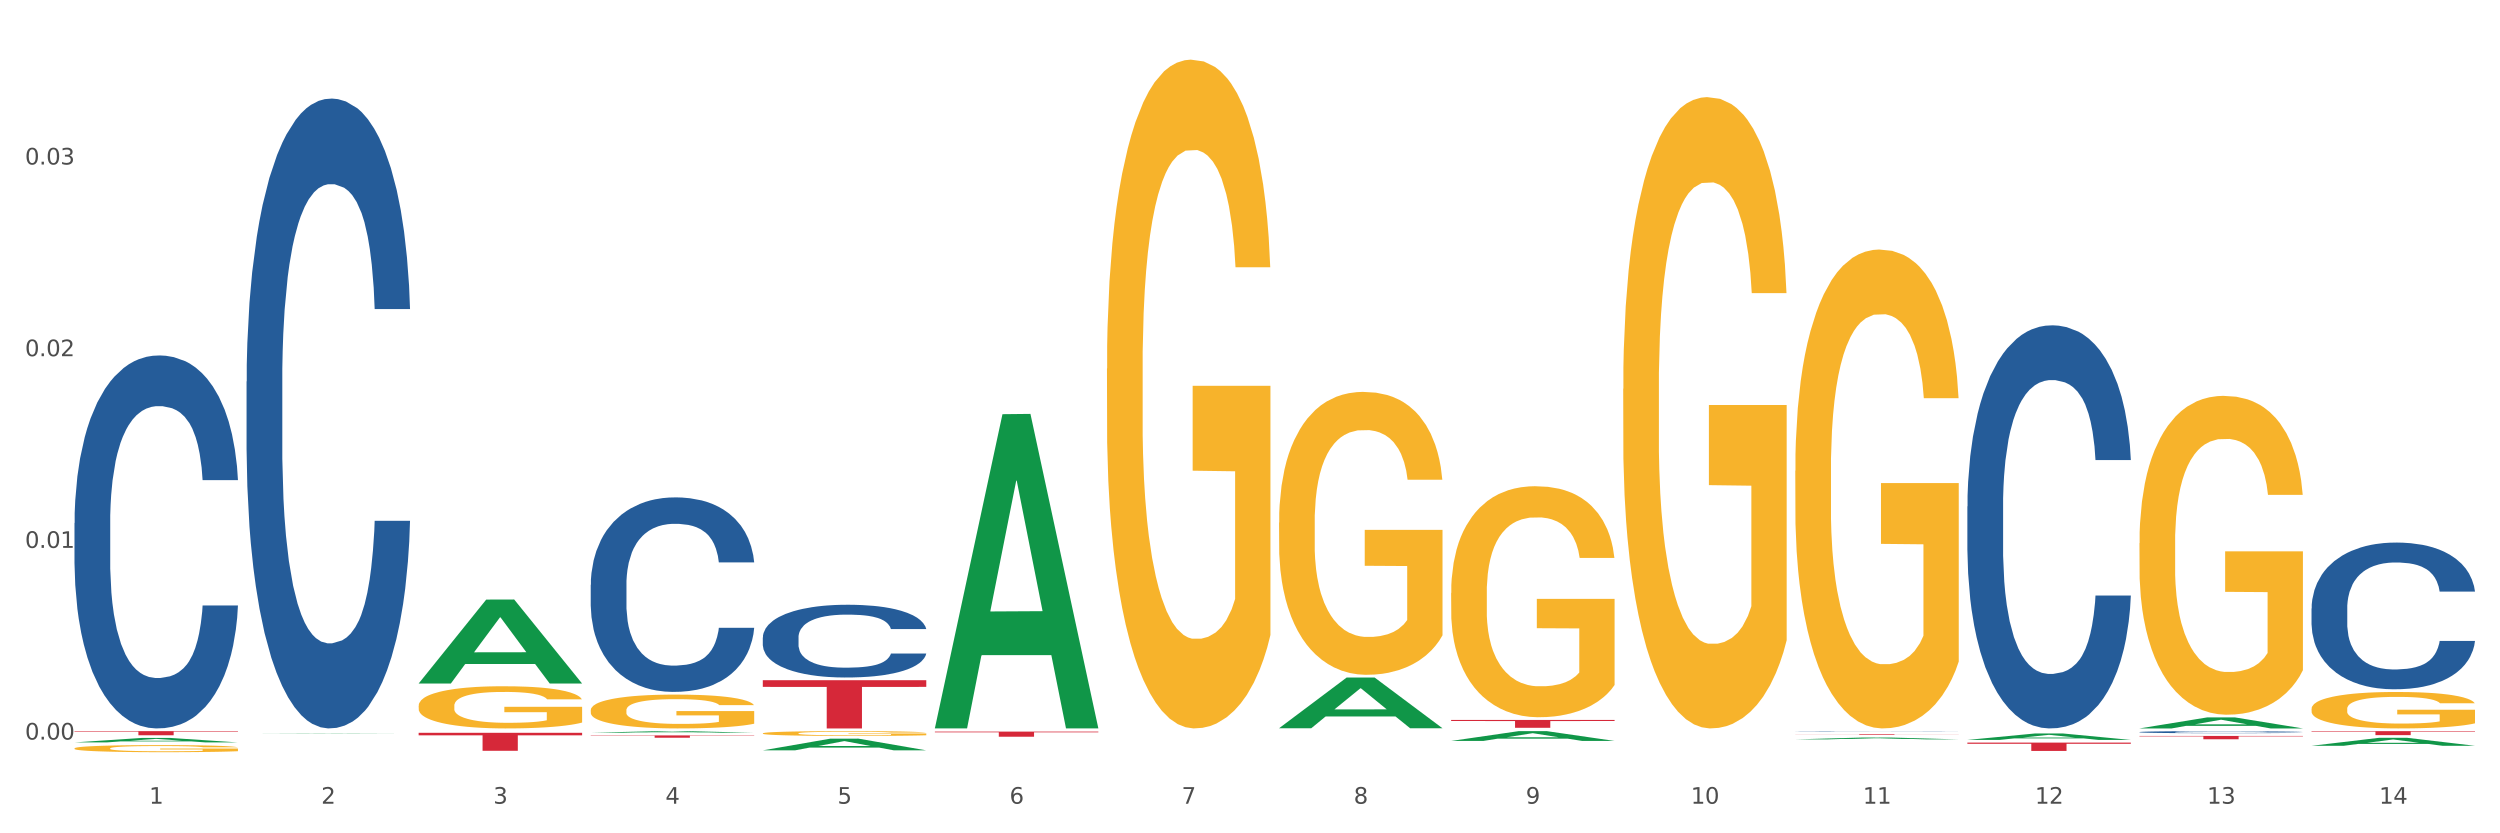 <?xml version="1.0" encoding="utf-8" standalone="no"?>
<!DOCTYPE svg PUBLIC "-//W3C//DTD SVG 1.1//EN"
  "http://www.w3.org/Graphics/SVG/1.1/DTD/svg11.dtd">
<svg xmlns:xlink="http://www.w3.org/1999/xlink" width="1080pt" height="360pt" viewBox="0 0 1080 360" xmlns="http://www.w3.org/2000/svg" version="1.1">
 <rect x="0" y="0" width="1080" height="360" fill="#333333" stroke="none"/>
 <defs>
  <style type="text/css">*{stroke-linejoin: round; stroke-linecap: butt}</style>
 </defs>
 <g id="figure_1">
  <g id="patch_1">
   <path d="M 0 360 
L 1080 360 
L 1080 0 
L 0 0 
z
" style="fill: #ffffff; stroke: #ffffff; stroke-linejoin: miter"/>
  </g>
  <g id="axes_1">
   <g id="matplotlib.axis_1">
    <g id="xtick_1">
     <g id="text_1">
      <!-- 1 -->
      <g style="fill: #4d4d4d" transform="translate(64.432 347.204) scale(0.096 -0.096)">
       <defs>
        <path id="DejaVuSans-31" d="M 794 531 
L 1825 531 
L 1825 4091 
L 703 3866 
L 703 4441 
L 1819 4666 
L 2450 4666 
L 2450 531 
L 3481 531 
L 3481 0 
L 794 0 
L 794 531 
z
" transform="scale(0.016)"/>
       </defs>
       <use xlink:href="#DejaVuSans-31"/>
      </g>
     </g>
    </g>
    <g id="xtick_2">
     <g id="text_2">
      <!-- 2 -->
      <g style="fill: #4d4d4d" transform="translate(138.771 347.204) scale(0.096 -0.096)">
       <defs>
        <path id="DejaVuSans-32" d="M 1228 531 
L 3431 531 
L 3431 0 
L 469 0 
L 469 531 
Q 828 903 1448 1529 
Q 2069 2156 2228 2338 
Q 2531 2678 2651 2914 
Q 2772 3150 2772 3378 
Q 2772 3750 2511 3984 
Q 2250 4219 1831 4219 
Q 1534 4219 1204 4116 
Q 875 4013 500 3803 
L 500 4441 
Q 881 4594 1212 4672 
Q 1544 4750 1819 4750 
Q 2544 4750 2975 4387 
Q 3406 4025 3406 3419 
Q 3406 3131 3298 2873 
Q 3191 2616 2906 2266 
Q 2828 2175 2409 1742 
Q 1991 1309 1228 531 
z
" transform="scale(0.016)"/>
       </defs>
       <use xlink:href="#DejaVuSans-32"/>
      </g>
     </g>
    </g>
    <g id="xtick_3">
     <g id="text_3">
      <!-- 3 -->
      <g style="fill: #4d4d4d" transform="translate(213.109 347.204) scale(0.096 -0.096)">
       <defs>
        <path id="DejaVuSans-33" d="M 2597 2516 
Q 3050 2419 3304 2112 
Q 3559 1806 3559 1356 
Q 3559 666 3084 287 
Q 2609 -91 1734 -91 
Q 1441 -91 1130 -33 
Q 819 25 488 141 
L 488 750 
Q 750 597 1062 519 
Q 1375 441 1716 441 
Q 2309 441 2620 675 
Q 2931 909 2931 1356 
Q 2931 1769 2642 2001 
Q 2353 2234 1838 2234 
L 1294 2234 
L 1294 2753 
L 1863 2753 
Q 2328 2753 2575 2939 
Q 2822 3125 2822 3475 
Q 2822 3834 2567 4026 
Q 2313 4219 1838 4219 
Q 1578 4219 1281 4162 
Q 984 4106 628 3988 
L 628 4550 
Q 988 4650 1302 4700 
Q 1616 4750 1894 4750 
Q 2613 4750 3031 4423 
Q 3450 4097 3450 3541 
Q 3450 3153 3228 2886 
Q 3006 2619 2597 2516 
z
" transform="scale(0.016)"/>
       </defs>
       <use xlink:href="#DejaVuSans-33"/>
      </g>
     </g>
    </g>
    <g id="xtick_4">
     <g id="text_4">
      <!-- 4 -->
      <g style="fill: #4d4d4d" transform="translate(287.448 347.204) scale(0.096 -0.096)">
       <defs>
        <path id="DejaVuSans-34" d="M 2419 4116 
L 825 1625 
L 2419 1625 
L 2419 4116 
z
M 2253 4666 
L 3047 4666 
L 3047 1625 
L 3713 1625 
L 3713 1100 
L 3047 1100 
L 3047 0 
L 2419 0 
L 2419 1100 
L 313 1100 
L 313 1709 
L 2253 4666 
z
" transform="scale(0.016)"/>
       </defs>
       <use xlink:href="#DejaVuSans-34"/>
      </g>
     </g>
    </g>
    <g id="xtick_5">
     <g id="text_5">
      <!-- 5 -->
      <g style="fill: #4d4d4d" transform="translate(361.787 347.204) scale(0.096 -0.096)">
       <defs>
        <path id="DejaVuSans-35" d="M 691 4666 
L 3169 4666 
L 3169 4134 
L 1269 4134 
L 1269 2991 
Q 1406 3038 1543 3061 
Q 1681 3084 1819 3084 
Q 2600 3084 3056 2656 
Q 3513 2228 3513 1497 
Q 3513 744 3044 326 
Q 2575 -91 1722 -91 
Q 1428 -91 1123 -41 
Q 819 9 494 109 
L 494 744 
Q 775 591 1075 516 
Q 1375 441 1709 441 
Q 2250 441 2565 725 
Q 2881 1009 2881 1497 
Q 2881 1984 2565 2268 
Q 2250 2553 1709 2553 
Q 1456 2553 1204 2497 
Q 953 2441 691 2322 
L 691 4666 
z
" transform="scale(0.016)"/>
       </defs>
       <use xlink:href="#DejaVuSans-35"/>
      </g>
     </g>
    </g>
    <g id="xtick_6">
     <g id="text_6">
      <!-- 6 -->
      <g style="fill: #4d4d4d" transform="translate(436.125 347.204) scale(0.096 -0.096)">
       <defs>
        <path id="DejaVuSans-36" d="M 2113 2584 
Q 1688 2584 1439 2293 
Q 1191 2003 1191 1497 
Q 1191 994 1439 701 
Q 1688 409 2113 409 
Q 2538 409 2786 701 
Q 3034 994 3034 1497 
Q 3034 2003 2786 2293 
Q 2538 2584 2113 2584 
z
M 3366 4563 
L 3366 3988 
Q 3128 4100 2886 4159 
Q 2644 4219 2406 4219 
Q 1781 4219 1451 3797 
Q 1122 3375 1075 2522 
Q 1259 2794 1537 2939 
Q 1816 3084 2150 3084 
Q 2853 3084 3261 2657 
Q 3669 2231 3669 1497 
Q 3669 778 3244 343 
Q 2819 -91 2113 -91 
Q 1303 -91 875 529 
Q 447 1150 447 2328 
Q 447 3434 972 4092 
Q 1497 4750 2381 4750 
Q 2619 4750 2861 4703 
Q 3103 4656 3366 4563 
z
" transform="scale(0.016)"/>
       </defs>
       <use xlink:href="#DejaVuSans-36"/>
      </g>
     </g>
    </g>
    <g id="xtick_7">
     <g id="text_7">
      <!-- 7 -->
      <g style="fill: #4d4d4d" transform="translate(510.464 347.204) scale(0.096 -0.096)">
       <defs>
        <path id="DejaVuSans-37" d="M 525 4666 
L 3525 4666 
L 3525 4397 
L 1831 0 
L 1172 0 
L 2766 4134 
L 525 4134 
L 525 4666 
z
" transform="scale(0.016)"/>
       </defs>
       <use xlink:href="#DejaVuSans-37"/>
      </g>
     </g>
    </g>
    <g id="xtick_8">
     <g id="text_8">
      <!-- 8 -->
      <g style="fill: #4d4d4d" transform="translate(584.803 347.204) scale(0.096 -0.096)">
       <defs>
        <path id="DejaVuSans-38" d="M 2034 2216 
Q 1584 2216 1326 1975 
Q 1069 1734 1069 1313 
Q 1069 891 1326 650 
Q 1584 409 2034 409 
Q 2484 409 2743 651 
Q 3003 894 3003 1313 
Q 3003 1734 2745 1975 
Q 2488 2216 2034 2216 
z
M 1403 2484 
Q 997 2584 770 2862 
Q 544 3141 544 3541 
Q 544 4100 942 4425 
Q 1341 4750 2034 4750 
Q 2731 4750 3128 4425 
Q 3525 4100 3525 3541 
Q 3525 3141 3298 2862 
Q 3072 2584 2669 2484 
Q 3125 2378 3379 2068 
Q 3634 1759 3634 1313 
Q 3634 634 3220 271 
Q 2806 -91 2034 -91 
Q 1263 -91 848 271 
Q 434 634 434 1313 
Q 434 1759 690 2068 
Q 947 2378 1403 2484 
z
M 1172 3481 
Q 1172 3119 1398 2916 
Q 1625 2713 2034 2713 
Q 2441 2713 2670 2916 
Q 2900 3119 2900 3481 
Q 2900 3844 2670 4047 
Q 2441 4250 2034 4250 
Q 1625 4250 1398 4047 
Q 1172 3844 1172 3481 
z
" transform="scale(0.016)"/>
       </defs>
       <use xlink:href="#DejaVuSans-38"/>
      </g>
     </g>
    </g>
    <g id="xtick_9">
     <g id="text_9">
      <!-- 9 -->
      <g style="fill: #4d4d4d" transform="translate(659.142 347.204) scale(0.096 -0.096)">
       <defs>
        <path id="DejaVuSans-39" d="M 703 97 
L 703 672 
Q 941 559 1184 500 
Q 1428 441 1663 441 
Q 2288 441 2617 861 
Q 2947 1281 2994 2138 
Q 2813 1869 2534 1725 
Q 2256 1581 1919 1581 
Q 1219 1581 811 2004 
Q 403 2428 403 3163 
Q 403 3881 828 4315 
Q 1253 4750 1959 4750 
Q 2769 4750 3195 4129 
Q 3622 3509 3622 2328 
Q 3622 1225 3098 567 
Q 2575 -91 1691 -91 
Q 1453 -91 1209 -44 
Q 966 3 703 97 
z
M 1959 2075 
Q 2384 2075 2632 2365 
Q 2881 2656 2881 3163 
Q 2881 3666 2632 3958 
Q 2384 4250 1959 4250 
Q 1534 4250 1286 3958 
Q 1038 3666 1038 3163 
Q 1038 2656 1286 2365 
Q 1534 2075 1959 2075 
z
" transform="scale(0.016)"/>
       </defs>
       <use xlink:href="#DejaVuSans-39"/>
      </g>
     </g>
    </g>
    <g id="xtick_10">
     <g id="text_10">
      <!-- 10 -->
      <g style="fill: #4d4d4d" transform="translate(730.426 347.204) scale(0.096 -0.096)">
       <defs>
        <path id="DejaVuSans-30" d="M 2034 4250 
Q 1547 4250 1301 3770 
Q 1056 3291 1056 2328 
Q 1056 1369 1301 889 
Q 1547 409 2034 409 
Q 2525 409 2770 889 
Q 3016 1369 3016 2328 
Q 3016 3291 2770 3770 
Q 2525 4250 2034 4250 
z
M 2034 4750 
Q 2819 4750 3233 4129 
Q 3647 3509 3647 2328 
Q 3647 1150 3233 529 
Q 2819 -91 2034 -91 
Q 1250 -91 836 529 
Q 422 1150 422 2328 
Q 422 3509 836 4129 
Q 1250 4750 2034 4750 
z
" transform="scale(0.016)"/>
       </defs>
       <use xlink:href="#DejaVuSans-31"/>
       <use xlink:href="#DejaVuSans-30" transform="translate(63.623 0)"/>
      </g>
     </g>
    </g>
    <g id="xtick_11">
     <g id="text_11">
      <!-- 11 -->
      <g style="fill: #4d4d4d" transform="translate(804.765 347.204) scale(0.096 -0.096)">
       <use xlink:href="#DejaVuSans-31"/>
       <use xlink:href="#DejaVuSans-31" transform="translate(63.623 0)"/>
      </g>
     </g>
    </g>
    <g id="xtick_12">
     <g id="text_12">
      <!-- 12 -->
      <g style="fill: #4d4d4d" transform="translate(879.104 347.204) scale(0.096 -0.096)">
       <use xlink:href="#DejaVuSans-31"/>
       <use xlink:href="#DejaVuSans-32" transform="translate(63.623 0)"/>
      </g>
     </g>
    </g>
    <g id="xtick_13">
     <g id="text_13">
      <!-- 13 -->
      <g style="fill: #4d4d4d" transform="translate(953.442 347.204) scale(0.096 -0.096)">
       <use xlink:href="#DejaVuSans-31"/>
       <use xlink:href="#DejaVuSans-33" transform="translate(63.623 0)"/>
      </g>
     </g>
    </g>
    <g id="xtick_14">
     <g id="text_14">
      <!-- 14 -->
      <g style="fill: #4d4d4d" transform="translate(1027.781 347.204) scale(0.096 -0.096)">
       <use xlink:href="#DejaVuSans-31"/>
       <use xlink:href="#DejaVuSans-34" transform="translate(63.623 0)"/>
      </g>
     </g>
    </g>
    <g id="xtick_15"/>
    <g id="xtick_16"/>
    <g id="xtick_17"/>
    <g id="xtick_18"/>
    <g id="xtick_19"/>
    <g id="xtick_20"/>
    <g id="xtick_21"/>
    <g id="xtick_22"/>
    <g id="xtick_23"/>
    <g id="xtick_24"/>
    <g id="xtick_25"/>
    <g id="xtick_26"/>
    <g id="xtick_27"/>
   </g>
   <g id="matplotlib.axis_2">
    <g id="ytick_1">
     <g id="text_15">
      <!-- 0.00 -->
      <g style="fill: #4d4d4d" transform="translate(10.8 319.493) scale(0.096 -0.096)">
       <defs>
        <path id="DejaVuSans-2e" d="M 684 794 
L 1344 794 
L 1344 0 
L 684 0 
L 684 794 
z
" transform="scale(0.016)"/>
       </defs>
       <use xlink:href="#DejaVuSans-30"/>
       <use xlink:href="#DejaVuSans-2e" transform="translate(63.623 0)"/>
       <use xlink:href="#DejaVuSans-30" transform="translate(95.41 0)"/>
       <use xlink:href="#DejaVuSans-30" transform="translate(159.033 0)"/>
      </g>
     </g>
    </g>
    <g id="ytick_2">
     <g id="text_16">
      <!-- 0.01 -->
      <g style="fill: #4d4d4d" transform="translate(10.8 236.686) scale(0.096 -0.096)">
       <use xlink:href="#DejaVuSans-30"/>
       <use xlink:href="#DejaVuSans-2e" transform="translate(63.623 0)"/>
       <use xlink:href="#DejaVuSans-30" transform="translate(95.41 0)"/>
       <use xlink:href="#DejaVuSans-31" transform="translate(159.033 0)"/>
      </g>
     </g>
    </g>
    <g id="ytick_3">
     <g id="text_17">
      <!-- 0.02 -->
      <g style="fill: #4d4d4d" transform="translate(10.8 153.879) scale(0.096 -0.096)">
       <use xlink:href="#DejaVuSans-30"/>
       <use xlink:href="#DejaVuSans-2e" transform="translate(63.623 0)"/>
       <use xlink:href="#DejaVuSans-30" transform="translate(95.41 0)"/>
       <use xlink:href="#DejaVuSans-32" transform="translate(159.033 0)"/>
      </g>
     </g>
    </g>
    <g id="ytick_4">
     <g id="text_18">
      <!-- 0.03 -->
      <g style="fill: #4d4d4d" transform="translate(10.8 71.073) scale(0.096 -0.096)">
       <use xlink:href="#DejaVuSans-30"/>
       <use xlink:href="#DejaVuSans-2e" transform="translate(63.623 0)"/>
       <use xlink:href="#DejaVuSans-30" transform="translate(95.41 0)"/>
       <use xlink:href="#DejaVuSans-33" transform="translate(159.033 0)"/>
      </g>
     </g>
    </g>
    <g id="ytick_5"/>
    <g id="ytick_6"/>
    <g id="ytick_7"/>
    <g id="ytick_8"/>
   </g>
   <g id="PolyCollection_1">
    <path d="M 32.175 320.721 
L 32.248 320.719 
L 61.37 318.783 
L 73.456 318.782 
L 102.797 320.724 
L 88.818 320.724 
L 82.484 320.272 
L 52.415 320.272 
L 52.197 320.279 
L 46.081 320.724 
L 32.175 320.724 
L 32.175 320.721 
L 56.201 320.002 
L 78.698 320 
L 67.559 319.196 
L 67.413 319.192 
L 67.267 319.197 
L 56.128 320 
L 56.201 320.002 
L 32.175 320.721 
z
" clip-path="url(#p9be02fea23)" style="fill: #109648"/>
    <path d="M 924.24 317.913 
L 994.861 317.913 
L 994.861 318.116 
L 967.081 318.117 
L 967.081 319.373 
L 951.852 319.373 
L 951.852 318.117 
L 924.24 318.116 
L 924.24 317.914 
L 924.24 317.913 
z
" clip-path="url(#p9be02fea23)" style="fill: #d62839"/>
    <path d="M 849.901 320.81 
L 920.523 320.81 
L 920.523 321.311 
L 892.742 321.315 
L 892.742 324.417 
L 877.514 324.417 
L 877.514 321.315 
L 849.901 321.311 
L 849.901 320.813 
L 849.901 320.81 
z
" clip-path="url(#p9be02fea23)" style="fill: #d62839"/>
    <path d="M 775.562 317.161 
L 846.184 317.161 
L 846.184 317.201 
L 818.404 317.201 
L 818.404 317.448 
L 803.175 317.448 
L 803.175 317.201 
L 775.562 317.201 
L 775.562 317.161 
L 775.562 317.161 
z
" clip-path="url(#p9be02fea23)" style="fill: #d62839"/>
    <path d="M 626.885 311.011 
L 697.506 311.011 
L 697.506 311.485 
L 669.726 311.488 
L 669.726 314.421 
L 654.497 314.421 
L 654.497 311.488 
L 626.885 311.485 
L 626.885 311.014 
L 626.885 311.011 
z
" clip-path="url(#p9be02fea23)" style="fill: #d62839"/>
    <path d="M 403.869 316.066 
L 474.49 316.066 
L 474.49 316.372 
L 446.71 316.374 
L 446.71 318.271 
L 431.481 318.271 
L 431.481 316.374 
L 403.869 316.372 
L 403.869 316.068 
L 403.869 316.066 
z
" clip-path="url(#p9be02fea23)" style="fill: #d62839"/>
    <path d="M 329.53 293.842 
L 400.152 293.842 
L 400.152 296.739 
L 372.371 296.758 
L 372.371 314.685 
L 357.143 314.685 
L 357.143 296.758 
L 329.53 296.739 
L 329.53 293.862 
L 329.53 293.842 
z
" clip-path="url(#p9be02fea23)" style="fill: #d62839"/>
    <path d="M 255.191 317.705 
L 325.813 317.705 
L 325.813 317.844 
L 298.033 317.845 
L 298.033 318.701 
L 282.804 318.701 
L 282.804 317.845 
L 255.191 317.844 
L 255.191 317.706 
L 255.191 317.705 
z
" clip-path="url(#p9be02fea23)" style="fill: #d62839"/>
    <path d="M 180.852 316.576 
L 251.474 316.576 
L 251.474 317.656 
L 223.694 317.663 
L 223.694 324.35 
L 208.465 324.35 
L 208.465 317.663 
L 180.852 317.656 
L 180.852 316.583 
L 180.852 316.576 
z
" clip-path="url(#p9be02fea23)" style="fill: #d62839"/>
    <path d="M 32.175 315.845 
L 102.797 315.845 
L 102.797 316.092 
L 75.017 316.094 
L 75.017 317.621 
L 59.788 317.621 
L 59.788 316.094 
L 32.175 316.092 
L 32.175 315.847 
L 32.175 315.845 
z
" clip-path="url(#p9be02fea23)" style="fill: #d62839"/>
    <path d="M 32.175 225.949 
L 32.258 225.802 
L 32.258 221.681 
L 32.509 216.089 
L 33.427 205.788 
L 34.596 197.989 
L 36.599 188.865 
L 37.684 185.039 
L 39.104 180.772 
L 42.025 173.855 
L 45.364 167.969 
L 47.702 164.731 
L 49.455 162.671 
L 53.378 158.992 
L 55.632 157.374 
L 57.969 156.049 
L 59.973 155.166 
L 63.312 154.136 
L 65.983 153.695 
L 69.072 153.548 
L 71.66 153.695 
L 75.082 154.283 
L 80.091 156.049 
L 82.011 157.079 
L 84.599 158.845 
L 87.27 161.2 
L 89.44 163.554 
L 91.945 166.939 
L 94.533 171.354 
L 97.037 176.946 
L 98.79 182.096 
L 100.209 187.541 
L 101.461 194.163 
L 102.379 201.374 
L 102.797 207.407 
L 87.52 207.407 
L 87.103 201.962 
L 86.268 196.076 
L 85.434 192.103 
L 84.515 188.865 
L 83.096 185.186 
L 81.844 182.832 
L 79.757 180.036 
L 77.837 178.27 
L 76.251 177.24 
L 74.331 176.357 
L 70.241 175.474 
L 67.319 175.474 
L 65.482 175.768 
L 63.229 176.504 
L 61.309 177.534 
L 59.055 179.3 
L 57.302 181.213 
L 55.549 183.715 
L 54.547 185.481 
L 53.044 188.718 
L 52.043 191.367 
L 50.707 195.929 
L 49.956 199.166 
L 48.62 207.554 
L 48.036 213.735 
L 47.785 218.002 
L 47.618 222.712 
L 47.618 245.668 
L 48.119 255.969 
L 48.537 260.384 
L 49.204 265.387 
L 50.457 271.862 
L 52.293 278.19 
L 54.213 282.752 
L 55.799 285.548 
L 57.302 287.608 
L 58.804 289.227 
L 60.641 290.698 
L 62.143 291.581 
L 64.397 292.464 
L 67.069 292.906 
L 69.155 292.906 
L 73.413 292.17 
L 75.333 291.434 
L 77.169 290.404 
L 79.173 288.785 
L 80.759 287.019 
L 81.677 285.695 
L 83.18 282.899 
L 84.348 279.956 
L 85.35 276.571 
L 86.018 273.628 
L 86.769 269.213 
L 87.353 264.21 
L 87.52 261.561 
L 102.797 261.561 
L 102.463 266.859 
L 101.879 272.009 
L 100.71 278.926 
L 99.792 282.899 
L 98.372 287.755 
L 96.87 291.876 
L 94.783 296.437 
L 92.863 299.822 
L 90.86 302.765 
L 88.689 305.414 
L 84.766 309.093 
L 83.347 310.123 
L 80.341 311.889 
L 78.004 312.919 
L 74.581 313.949 
L 71.075 314.538 
L 67.402 314.685 
L 64.147 314.391 
L 60.557 313.508 
L 58.303 312.625 
L 55.799 311.3 
L 52.877 309.24 
L 50.123 306.738 
L 47.535 303.795 
L 45.114 300.411 
L 42.86 296.585 
L 39.938 290.257 
L 37.768 284.076 
L 36.182 278.337 
L 35.097 273.481 
L 34.011 267.3 
L 33.427 263.033 
L 32.509 252.732 
L 32.175 243.166 
L 32.175 225.949 
z
" clip-path="url(#p9be02fea23)" style="fill: #255c99"/>
    <path d="M 106.514 164.839 
L 106.597 164.59 
L 106.597 157.632 
L 106.848 148.189 
L 107.766 130.794 
L 108.935 117.624 
L 110.938 102.217 
L 112.023 95.756 
L 113.442 88.549 
L 116.364 76.869 
L 119.703 66.929 
L 122.04 61.462 
L 123.794 57.983 
L 127.717 51.771 
L 129.971 49.037 
L 132.308 46.801 
L 134.312 45.31 
L 137.651 43.57 
L 140.322 42.825 
L 143.411 42.576 
L 145.998 42.825 
L 149.421 43.819 
L 154.43 46.801 
L 156.35 48.54 
L 158.937 51.522 
L 161.609 55.498 
L 163.779 59.474 
L 166.283 65.19 
L 168.871 72.645 
L 171.376 82.088 
L 173.129 90.786 
L 174.548 99.98 
L 175.8 111.163 
L 176.718 123.339 
L 177.135 133.528 
L 161.859 133.528 
L 161.442 124.333 
L 160.607 114.393 
L 159.772 107.684 
L 158.854 102.217 
L 157.435 96.004 
L 156.183 92.028 
L 154.096 87.306 
L 152.176 84.324 
L 150.59 82.585 
L 148.67 81.094 
L 144.579 79.603 
L 141.658 79.603 
L 139.821 80.1 
L 137.567 81.342 
L 135.647 83.082 
L 133.393 86.064 
L 131.64 89.295 
L 129.887 93.519 
L 128.886 96.501 
L 127.383 101.968 
L 126.381 106.441 
L 125.046 114.145 
L 124.294 119.612 
L 122.959 133.776 
L 122.374 144.213 
L 122.124 151.42 
L 121.957 159.372 
L 121.957 198.138 
L 122.458 215.533 
L 122.875 222.988 
L 123.543 231.437 
L 124.795 242.371 
L 126.632 253.057 
L 128.552 260.76 
L 130.138 265.482 
L 131.64 268.961 
L 133.143 271.694 
L 134.979 274.179 
L 136.482 275.67 
L 138.736 277.161 
L 141.407 277.907 
L 143.494 277.907 
L 147.751 276.664 
L 149.671 275.422 
L 151.508 273.682 
L 153.511 270.949 
L 155.097 267.967 
L 156.016 265.73 
L 157.518 261.009 
L 158.687 256.039 
L 159.689 250.323 
L 160.357 245.353 
L 161.108 237.898 
L 161.692 229.449 
L 161.859 224.976 
L 177.135 224.976 
L 176.802 233.922 
L 176.217 242.62 
L 175.049 254.299 
L 174.13 261.009 
L 172.711 269.209 
L 171.209 276.167 
L 169.122 283.871 
L 167.202 289.586 
L 165.198 294.556 
L 163.028 299.029 
L 159.104 305.242 
L 157.685 306.981 
L 154.68 309.963 
L 152.343 311.703 
L 148.92 313.442 
L 145.414 314.436 
L 141.741 314.685 
L 138.486 314.188 
L 134.896 312.697 
L 132.642 311.206 
L 130.138 308.969 
L 127.216 305.49 
L 124.461 301.266 
L 121.874 296.296 
L 119.453 290.58 
L 117.199 284.119 
L 114.277 273.434 
L 112.107 262.997 
L 110.521 253.305 
L 109.435 245.105 
L 108.35 234.668 
L 107.766 227.461 
L 106.848 210.066 
L 106.514 193.913 
L 106.514 164.839 
z
" clip-path="url(#p9be02fea23)" style="fill: #255c99"/>
    <path d="M 255.191 252.626 
L 255.275 252.549 
L 255.275 250.4 
L 255.525 247.484 
L 256.443 242.112 
L 257.612 238.044 
L 259.615 233.286 
L 260.701 231.29 
L 262.12 229.065 
L 265.041 225.458 
L 268.381 222.388 
L 270.718 220.7 
L 272.471 219.625 
L 276.394 217.706 
L 278.648 216.862 
L 280.986 216.172 
L 282.989 215.711 
L 286.328 215.174 
L 288.999 214.944 
L 292.088 214.867 
L 294.676 214.944 
L 298.098 215.251 
L 303.107 216.172 
L 305.027 216.709 
L 307.615 217.63 
L 310.286 218.858 
L 312.457 220.086 
L 314.961 221.851 
L 317.549 224.153 
L 320.053 227.069 
L 321.806 229.756 
L 323.225 232.595 
L 324.477 236.049 
L 325.396 239.809 
L 325.813 242.956 
L 310.537 242.956 
L 310.119 240.116 
L 309.284 237.046 
L 308.45 234.974 
L 307.531 233.286 
L 306.112 231.367 
L 304.86 230.139 
L 302.773 228.681 
L 300.853 227.76 
L 299.267 227.223 
L 297.347 226.762 
L 293.257 226.302 
L 290.335 226.302 
L 288.499 226.455 
L 286.245 226.839 
L 284.325 227.376 
L 282.071 228.297 
L 280.318 229.295 
L 278.565 230.6 
L 277.563 231.521 
L 276.06 233.209 
L 275.059 234.591 
L 273.723 236.97 
L 272.972 238.658 
L 271.636 243.033 
L 271.052 246.256 
L 270.801 248.482 
L 270.634 250.937 
L 270.634 262.91 
L 271.135 268.282 
L 271.553 270.584 
L 272.22 273.194 
L 273.473 276.571 
L 275.309 279.871 
L 277.229 282.25 
L 278.815 283.708 
L 280.318 284.782 
L 281.82 285.627 
L 283.657 286.394 
L 285.159 286.854 
L 287.413 287.315 
L 290.085 287.545 
L 292.172 287.545 
L 296.429 287.161 
L 298.349 286.778 
L 300.185 286.241 
L 302.189 285.396 
L 303.775 284.475 
L 304.693 283.785 
L 306.196 282.326 
L 307.364 280.792 
L 308.366 279.026 
L 309.034 277.491 
L 309.785 275.189 
L 310.37 272.58 
L 310.537 271.198 
L 325.813 271.198 
L 325.479 273.961 
L 324.895 276.647 
L 323.726 280.254 
L 322.808 282.326 
L 321.389 284.859 
L 319.886 287.008 
L 317.799 289.387 
L 315.879 291.152 
L 313.876 292.687 
L 311.705 294.069 
L 307.782 295.987 
L 306.363 296.524 
L 303.358 297.445 
L 301.02 297.983 
L 297.598 298.52 
L 294.092 298.827 
L 290.419 298.904 
L 287.163 298.75 
L 283.573 298.29 
L 281.32 297.829 
L 278.815 297.138 
L 275.893 296.064 
L 273.139 294.759 
L 270.551 293.224 
L 268.13 291.459 
L 265.876 289.464 
L 262.955 286.164 
L 260.784 282.94 
L 259.198 279.947 
L 258.113 277.415 
L 257.028 274.191 
L 256.443 271.966 
L 255.525 266.594 
L 255.191 261.605 
L 255.191 252.626 
z
" clip-path="url(#p9be02fea23)" style="fill: #255c99"/>
    <path d="M 998.578 315.845 
L 1069.2 315.845 
L 1069.2 316.085 
L 1041.42 316.087 
L 1041.42 317.569 
L 1026.191 317.569 
L 1026.191 316.087 
L 998.578 316.085 
L 998.578 315.847 
L 998.578 315.845 
z
" clip-path="url(#p9be02fea23)" style="fill: #d62839"/>
    <path d="M 329.53 275.373 
L 329.613 275.344 
L 329.613 274.54 
L 329.864 273.449 
L 330.782 271.44 
L 331.951 269.919 
L 333.954 268.139 
L 335.039 267.393 
L 336.458 266.56 
L 339.38 265.211 
L 342.719 264.063 
L 345.057 263.431 
L 346.81 263.03 
L 350.733 262.312 
L 352.987 261.996 
L 355.324 261.738 
L 357.328 261.566 
L 360.667 261.365 
L 363.338 261.278 
L 366.427 261.25 
L 369.015 261.278 
L 372.437 261.393 
L 377.446 261.738 
L 379.366 261.939 
L 381.954 262.283 
L 384.625 262.742 
L 386.795 263.202 
L 389.3 263.862 
L 391.887 264.723 
L 394.392 265.814 
L 396.145 266.819 
L 397.564 267.881 
L 398.816 269.172 
L 399.734 270.579 
L 400.152 271.756 
L 384.875 271.756 
L 384.458 270.694 
L 383.623 269.546 
L 382.788 268.771 
L 381.87 268.139 
L 380.451 267.421 
L 379.199 266.962 
L 377.112 266.417 
L 375.192 266.072 
L 373.606 265.871 
L 371.686 265.699 
L 367.595 265.527 
L 364.674 265.527 
L 362.837 265.584 
L 360.583 265.728 
L 358.663 265.929 
L 356.41 266.273 
L 354.656 266.646 
L 352.903 267.134 
L 351.902 267.479 
L 350.399 268.11 
L 349.397 268.627 
L 348.062 269.517 
L 347.31 270.148 
L 345.975 271.785 
L 345.391 272.99 
L 345.14 273.823 
L 344.973 274.741 
L 344.973 279.219 
L 345.474 281.228 
L 345.891 282.09 
L 346.559 283.066 
L 347.811 284.329 
L 349.648 285.563 
L 351.568 286.453 
L 353.154 286.998 
L 354.656 287.4 
L 356.159 287.716 
L 357.996 288.003 
L 359.498 288.175 
L 361.752 288.347 
L 364.423 288.433 
L 366.51 288.433 
L 370.768 288.29 
L 372.688 288.146 
L 374.524 287.945 
L 376.528 287.63 
L 378.114 287.285 
L 379.032 287.027 
L 380.534 286.481 
L 381.703 285.907 
L 382.705 285.247 
L 383.373 284.673 
L 384.124 283.812 
L 384.708 282.836 
L 384.875 282.319 
L 400.152 282.319 
L 399.818 283.353 
L 399.233 284.357 
L 398.065 285.706 
L 397.146 286.481 
L 395.727 287.429 
L 394.225 288.233 
L 392.138 289.122 
L 390.218 289.783 
L 388.214 290.357 
L 386.044 290.873 
L 382.121 291.591 
L 380.701 291.792 
L 377.696 292.136 
L 375.359 292.337 
L 371.936 292.538 
L 368.43 292.653 
L 364.757 292.682 
L 361.502 292.624 
L 357.912 292.452 
L 355.658 292.28 
L 353.154 292.022 
L 350.232 291.62 
L 347.477 291.132 
L 344.89 290.558 
L 342.469 289.897 
L 340.215 289.151 
L 337.293 287.917 
L 335.123 286.711 
L 333.537 285.592 
L 332.452 284.644 
L 331.366 283.439 
L 330.782 282.606 
L 329.864 280.597 
L 329.53 278.731 
L 329.53 275.373 
z
" clip-path="url(#p9be02fea23)" style="fill: #255c99"/>
    <path d="M 849.901 218.783 
L 849.984 218.624 
L 849.984 214.171 
L 850.235 208.127 
L 851.153 196.994 
L 852.322 188.565 
L 854.325 178.704 
L 855.41 174.569 
L 856.829 169.957 
L 859.751 162.482 
L 863.09 156.12 
L 865.428 152.621 
L 867.181 150.395 
L 871.104 146.419 
L 873.358 144.669 
L 875.695 143.238 
L 877.699 142.284 
L 881.038 141.17 
L 883.709 140.693 
L 886.798 140.534 
L 889.386 140.693 
L 892.808 141.329 
L 897.817 143.238 
L 899.737 144.351 
L 902.325 146.26 
L 904.996 148.804 
L 907.166 151.349 
L 909.671 155.007 
L 912.258 159.778 
L 914.763 165.822 
L 916.516 171.388 
L 917.935 177.273 
L 919.187 184.43 
L 920.105 192.223 
L 920.523 198.743 
L 905.246 198.743 
L 904.829 192.859 
L 903.994 186.497 
L 903.159 182.203 
L 902.241 178.704 
L 900.822 174.728 
L 899.57 172.183 
L 897.483 169.162 
L 895.563 167.253 
L 893.977 166.14 
L 892.057 165.186 
L 887.966 164.231 
L 885.045 164.231 
L 883.208 164.549 
L 880.954 165.345 
L 879.034 166.458 
L 876.78 168.366 
L 875.027 170.434 
L 873.274 173.138 
L 872.273 175.046 
L 870.77 178.545 
L 869.768 181.408 
L 868.433 186.338 
L 867.681 189.837 
L 866.346 198.903 
L 865.761 205.582 
L 865.511 210.194 
L 865.344 215.284 
L 865.344 240.094 
L 865.845 251.227 
L 866.262 255.999 
L 866.93 261.406 
L 868.182 268.404 
L 870.019 275.243 
L 871.939 280.173 
L 873.525 283.195 
L 875.027 285.421 
L 876.53 287.171 
L 878.367 288.761 
L 879.869 289.715 
L 882.123 290.67 
L 884.794 291.147 
L 886.881 291.147 
L 891.139 290.352 
L 893.059 289.556 
L 894.895 288.443 
L 896.899 286.694 
L 898.485 284.785 
L 899.403 283.354 
L 900.905 280.332 
L 902.074 277.151 
L 903.076 273.493 
L 903.744 270.312 
L 904.495 265.541 
L 905.079 260.134 
L 905.246 257.271 
L 920.523 257.271 
L 920.189 262.996 
L 919.604 268.563 
L 918.436 276.038 
L 917.517 280.332 
L 916.098 285.58 
L 914.596 290.033 
L 912.509 294.964 
L 910.589 298.622 
L 908.585 301.803 
L 906.415 304.665 
L 902.491 308.641 
L 901.072 309.755 
L 898.067 311.663 
L 895.73 312.776 
L 892.307 313.89 
L 888.801 314.526 
L 885.128 314.685 
L 881.873 314.367 
L 878.283 313.413 
L 876.029 312.458 
L 873.525 311.027 
L 870.603 308.8 
L 867.848 306.097 
L 865.261 302.916 
L 862.84 299.258 
L 860.586 295.123 
L 857.664 288.284 
L 855.494 281.604 
L 853.908 275.402 
L 852.823 270.153 
L 851.737 263.474 
L 851.153 258.861 
L 850.235 247.728 
L 849.901 237.391 
L 849.901 218.783 
z
" clip-path="url(#p9be02fea23)" style="fill: #255c99"/>
    <path d="M 924.24 316.253 
L 924.323 316.252 
L 924.323 316.229 
L 924.573 316.198 
L 925.492 316.14 
L 926.66 316.096 
L 928.664 316.044 
L 929.749 316.023 
L 931.168 315.999 
L 934.09 315.96 
L 937.429 315.927 
L 939.766 315.908 
L 941.519 315.897 
L 945.443 315.876 
L 947.697 315.867 
L 950.034 315.859 
L 952.037 315.854 
L 955.377 315.849 
L 958.048 315.846 
L 961.136 315.845 
L 963.724 315.846 
L 967.147 315.849 
L 972.155 315.859 
L 974.075 315.865 
L 976.663 315.875 
L 979.335 315.888 
L 981.505 315.902 
L 984.009 315.921 
L 986.597 315.946 
L 989.101 315.977 
L 990.854 316.006 
L 992.273 316.037 
L 993.526 316.074 
L 994.444 316.115 
L 994.861 316.149 
L 979.585 316.149 
L 979.168 316.118 
L 978.333 316.085 
L 977.498 316.062 
L 976.58 316.044 
L 975.161 316.023 
L 973.908 316.01 
L 971.822 315.994 
L 969.902 315.985 
L 968.316 315.979 
L 966.396 315.974 
L 962.305 315.969 
L 959.383 315.969 
L 957.547 315.97 
L 955.293 315.975 
L 953.373 315.98 
L 951.119 315.99 
L 949.366 316.001 
L 947.613 316.015 
L 946.611 316.025 
L 945.109 316.043 
L 944.107 316.058 
L 942.771 316.084 
L 942.02 316.102 
L 940.685 316.149 
L 940.1 316.184 
L 939.85 316.208 
L 939.683 316.235 
L 939.683 316.364 
L 940.184 316.422 
L 940.601 316.447 
L 941.269 316.475 
L 942.521 316.512 
L 944.358 316.547 
L 946.278 316.573 
L 947.864 316.589 
L 949.366 316.6 
L 950.869 316.609 
L 952.705 316.618 
L 954.208 316.623 
L 956.462 316.628 
L 959.133 316.63 
L 961.22 316.63 
L 965.477 316.626 
L 967.397 316.622 
L 969.234 316.616 
L 971.237 316.607 
L 972.823 316.597 
L 973.742 316.59 
L 975.244 316.574 
L 976.413 316.557 
L 977.415 316.538 
L 978.082 316.522 
L 978.834 316.497 
L 979.418 316.469 
L 979.585 316.454 
L 994.861 316.454 
L 994.527 316.483 
L 993.943 316.512 
L 992.774 316.551 
L 991.856 316.574 
L 990.437 316.601 
L 988.934 316.624 
L 986.847 316.65 
L 984.927 316.669 
L 982.924 316.686 
L 980.754 316.701 
L 976.83 316.721 
L 975.411 316.727 
L 972.406 316.737 
L 970.069 316.743 
L 966.646 316.749 
L 963.14 316.752 
L 959.467 316.753 
L 956.211 316.751 
L 952.622 316.746 
L 950.368 316.741 
L 947.864 316.734 
L 944.942 316.722 
L 942.187 316.708 
L 939.599 316.691 
L 937.178 316.672 
L 934.925 316.651 
L 932.003 316.615 
L 929.832 316.58 
L 928.246 316.548 
L 927.161 316.521 
L 926.076 316.486 
L 925.492 316.462 
L 924.573 316.404 
L 924.24 316.35 
L 924.24 316.253 
z
" clip-path="url(#p9be02fea23)" style="fill: #255c99"/>
    <path d="M 998.578 262.865 
L 998.662 262.807 
L 998.662 261.186 
L 998.912 258.986 
L 999.83 254.934 
L 1000.999 251.866 
L 1003.003 248.277 
L 1004.088 246.771 
L 1005.507 245.093 
L 1008.429 242.372 
L 1011.768 240.056 
L 1014.105 238.782 
L 1015.858 237.972 
L 1019.781 236.525 
L 1022.035 235.888 
L 1024.373 235.367 
L 1026.376 235.02 
L 1029.715 234.614 
L 1032.387 234.441 
L 1035.475 234.383 
L 1038.063 234.441 
L 1041.486 234.672 
L 1046.494 235.367 
L 1048.414 235.772 
L 1051.002 236.467 
L 1053.673 237.393 
L 1055.844 238.319 
L 1058.348 239.651 
L 1060.936 241.388 
L 1063.44 243.587 
L 1065.193 245.614 
L 1066.612 247.755 
L 1067.864 250.361 
L 1068.783 253.197 
L 1069.2 255.571 
L 1053.924 255.571 
L 1053.506 253.429 
L 1052.671 251.113 
L 1051.837 249.55 
L 1050.918 248.277 
L 1049.499 246.829 
L 1048.247 245.903 
L 1046.16 244.803 
L 1044.24 244.108 
L 1042.654 243.703 
L 1040.734 243.356 
L 1036.644 243.008 
L 1033.722 243.008 
L 1031.886 243.124 
L 1029.632 243.414 
L 1027.712 243.819 
L 1025.458 244.514 
L 1023.705 245.266 
L 1021.952 246.25 
L 1020.95 246.945 
L 1019.448 248.219 
L 1018.446 249.261 
L 1017.11 251.055 
L 1016.359 252.329 
L 1015.023 255.629 
L 1014.439 258.06 
L 1014.188 259.739 
L 1014.022 261.591 
L 1014.022 270.622 
L 1014.522 274.675 
L 1014.94 276.411 
L 1015.608 278.38 
L 1016.86 280.927 
L 1018.696 283.416 
L 1020.616 285.211 
L 1022.202 286.311 
L 1023.705 287.121 
L 1025.207 287.758 
L 1027.044 288.337 
L 1028.547 288.684 
L 1030.8 289.032 
L 1033.472 289.205 
L 1035.559 289.205 
L 1039.816 288.916 
L 1041.736 288.626 
L 1043.572 288.221 
L 1045.576 287.584 
L 1047.162 286.89 
L 1048.08 286.369 
L 1049.583 285.269 
L 1050.752 284.111 
L 1051.753 282.779 
L 1052.421 281.622 
L 1053.172 279.885 
L 1053.757 277.917 
L 1053.924 276.874 
L 1069.2 276.874 
L 1068.866 278.959 
L 1068.282 280.985 
L 1067.113 283.706 
L 1066.195 285.269 
L 1064.776 287.179 
L 1063.273 288.8 
L 1061.186 290.595 
L 1059.266 291.926 
L 1057.263 293.084 
L 1055.092 294.126 
L 1051.169 295.573 
L 1049.75 295.978 
L 1046.745 296.673 
L 1044.407 297.078 
L 1040.985 297.484 
L 1037.479 297.715 
L 1033.806 297.773 
L 1030.55 297.657 
L 1026.96 297.31 
L 1024.707 296.963 
L 1022.202 296.442 
L 1019.281 295.631 
L 1016.526 294.647 
L 1013.938 293.489 
L 1011.517 292.158 
L 1009.263 290.652 
L 1006.342 288.163 
L 1004.171 285.732 
L 1002.585 283.474 
L 1001.5 281.564 
L 1000.415 279.132 
L 999.83 277.453 
L 998.912 273.401 
L 998.578 269.638 
L 998.578 262.865 
z
" clip-path="url(#p9be02fea23)" style="fill: #255c99"/>
    <path d="M 998.578 306.212 
L 998.662 306.198 
L 998.662 305.68 
L 998.828 305.234 
L 999.662 304.155 
L 1000.913 303.263 
L 1001.83 302.789 
L 1002.747 302.4 
L 1003.831 302.012 
L 1005.165 301.609 
L 1007.583 301.019 
L 1009.084 300.717 
L 1010.918 300.401 
L 1014.253 299.94 
L 1016.671 299.681 
L 1019.173 299.466 
L 1023.258 299.207 
L 1025.926 299.092 
L 1028.761 299.005 
L 1032.18 298.948 
L 1034.765 298.933 
L 1040.434 298.976 
L 1045.27 299.106 
L 1047.605 299.207 
L 1050.607 299.379 
L 1052.191 299.494 
L 1054.775 299.725 
L 1057.444 300.027 
L 1059.278 300.286 
L 1062.029 300.775 
L 1064.114 301.264 
L 1066.032 301.868 
L 1067.032 302.285 
L 1067.783 302.673 
L 1068.45 303.119 
L 1069.117 303.824 
L 1054.108 303.824 
L 1053.525 303.321 
L 1052.608 302.846 
L 1051.274 302.386 
L 1050.106 302.098 
L 1048.105 301.738 
L 1046.271 301.508 
L 1044.353 301.336 
L 1042.019 301.192 
L 1040.184 301.12 
L 1037.599 301.062 
L 1032.513 301.077 
L 1029.095 301.192 
L 1026.76 301.336 
L 1025.259 301.465 
L 1023.925 301.609 
L 1022.425 301.81 
L 1020.674 302.112 
L 1019.423 302.386 
L 1018.172 302.731 
L 1017.172 303.076 
L 1016.255 303.479 
L 1015.504 303.911 
L 1014.92 304.357 
L 1014.42 304.903 
L 1014.003 305.809 
L 1014.003 307.78 
L 1014.17 308.226 
L 1014.587 308.816 
L 1015.087 309.262 
L 1015.921 309.794 
L 1016.671 310.154 
L 1018.089 310.672 
L 1019.673 311.103 
L 1020.924 311.376 
L 1022.174 311.607 
L 1024.342 311.923 
L 1026.76 312.182 
L 1028.845 312.34 
L 1031.68 312.484 
L 1033.597 312.542 
L 1035.265 312.57 
L 1039.35 312.57 
L 1042.269 312.527 
L 1045.52 312.427 
L 1048.022 312.297 
L 1050.106 312.139 
L 1052.441 311.88 
L 1053.942 311.635 
L 1053.942 308.629 
L 1035.598 308.614 
L 1035.598 306.615 
L 1069.2 306.615 
L 1069.2 312.484 
L 1067.783 312.786 
L 1066.198 313.059 
L 1064.531 313.304 
L 1062.029 313.606 
L 1059.028 313.894 
L 1056.36 314.095 
L 1053.525 314.268 
L 1050.19 314.426 
L 1045.854 314.57 
L 1043.186 314.627 
L 1039.851 314.671 
L 1035.932 314.685 
L 1032.513 314.656 
L 1029.178 314.584 
L 1025.676 314.455 
L 1022.258 314.268 
L 1019.673 314.081 
L 1017.088 313.851 
L 1014.337 313.549 
L 1012.169 313.261 
L 1010.501 313.002 
L 1008.667 312.671 
L 1006.666 312.24 
L 1005.165 311.851 
L 1003.831 311.448 
L 1002.414 310.93 
L 1001.413 310.485 
L 1000.413 309.924 
L 999.829 309.506 
L 999.162 308.859 
L 998.662 307.953 
L 998.578 306.212 
z
" clip-path="url(#p9be02fea23)" style="fill: #f7b32b"/>
    <path d="M 924.24 234.664 
L 924.323 234.538 
L 924.323 230.009 
L 924.49 226.109 
L 925.323 216.673 
L 926.574 208.874 
L 927.491 204.722 
L 928.408 201.325 
L 929.492 197.928 
L 930.826 194.406 
L 933.244 189.248 
L 934.745 186.606 
L 936.58 183.838 
L 939.915 179.812 
L 942.333 177.548 
L 944.834 175.661 
L 948.92 173.396 
L 951.588 172.39 
L 954.423 171.635 
L 957.841 171.132 
L 960.426 171.006 
L 966.096 171.383 
L 970.932 172.516 
L 973.266 173.396 
L 976.268 174.906 
L 977.852 175.912 
L 980.437 177.925 
L 983.105 180.567 
L 984.939 182.832 
L 987.691 187.109 
L 989.775 191.387 
L 991.693 196.67 
L 992.693 200.319 
L 993.444 203.715 
L 994.111 207.615 
L 994.778 213.78 
L 979.77 213.78 
L 979.186 209.377 
L 978.269 205.225 
L 976.935 201.199 
L 975.768 198.683 
L 973.766 195.538 
L 971.932 193.525 
L 970.014 192.016 
L 967.68 190.758 
L 965.845 190.128 
L 963.261 189.625 
L 958.175 189.751 
L 954.756 190.758 
L 952.422 192.016 
L 950.921 193.148 
L 949.587 194.406 
L 948.086 196.167 
L 946.335 198.809 
L 945.084 201.199 
L 943.834 204.219 
L 942.833 207.238 
L 941.916 210.761 
L 941.165 214.535 
L 940.582 218.435 
L 940.081 223.215 
L 939.665 231.141 
L 939.665 248.376 
L 939.831 252.276 
L 940.248 257.434 
L 940.749 261.334 
L 941.582 265.989 
L 942.333 269.134 
L 943.75 273.663 
L 945.334 277.438 
L 946.585 279.828 
L 947.836 281.841 
L 950.004 284.608 
L 952.422 286.873 
L 954.506 288.257 
L 957.341 289.515 
L 959.259 290.018 
L 960.926 290.27 
L 965.012 290.27 
L 967.93 289.892 
L 971.182 289.012 
L 973.683 287.879 
L 975.768 286.496 
L 978.102 284.231 
L 979.603 282.092 
L 979.603 255.799 
L 961.26 255.673 
L 961.26 238.186 
L 994.861 238.186 
L 994.861 289.515 
L 993.444 292.157 
L 991.86 294.547 
L 990.192 296.686 
L 987.691 299.328 
L 984.689 301.844 
L 982.021 303.605 
L 979.186 305.115 
L 975.851 306.499 
L 971.515 307.757 
L 968.847 308.26 
L 965.512 308.637 
L 961.593 308.763 
L 958.175 308.511 
L 954.84 307.882 
L 951.338 306.75 
L 947.919 305.115 
L 945.334 303.479 
L 942.75 301.466 
L 939.998 298.824 
L 937.83 296.308 
L 936.163 294.044 
L 934.328 291.15 
L 932.327 287.376 
L 930.826 283.979 
L 929.492 280.457 
L 928.075 275.928 
L 927.074 272.028 
L 926.074 267.121 
L 925.49 263.473 
L 924.823 257.812 
L 924.323 249.886 
L 924.24 234.664 
z
" clip-path="url(#p9be02fea23)" style="fill: #f7b32b"/>
    <path d="M 775.562 203.398 
L 775.645 203.209 
L 775.645 196.407 
L 775.812 190.55 
L 776.646 176.379 
L 777.897 164.665 
L 778.814 158.43 
L 779.731 153.328 
L 780.815 148.227 
L 782.149 142.936 
L 784.567 135.19 
L 786.068 131.222 
L 787.902 127.065 
L 791.237 121.019 
L 793.655 117.618 
L 796.157 114.784 
L 800.242 111.383 
L 802.91 109.871 
L 805.745 108.738 
L 809.164 107.982 
L 811.748 107.793 
L 817.418 108.36 
L 822.254 110.06 
L 824.589 111.383 
L 827.59 113.65 
L 829.175 115.162 
L 831.759 118.185 
L 834.427 122.153 
L 836.262 125.554 
L 839.013 131.978 
L 841.098 138.402 
L 843.015 146.337 
L 844.016 151.817 
L 844.766 156.918 
L 845.433 162.775 
L 846.1 172.033 
L 831.092 172.033 
L 830.509 165.421 
L 829.592 159.185 
L 828.257 153.139 
L 827.09 149.36 
L 825.089 144.637 
L 823.255 141.614 
L 821.337 139.346 
L 819.002 137.457 
L 817.168 136.512 
L 814.583 135.757 
L 809.497 135.946 
L 806.079 137.457 
L 803.744 139.346 
L 802.243 141.047 
L 800.909 142.936 
L 799.408 145.582 
L 797.657 149.549 
L 796.407 153.139 
L 795.156 157.674 
L 794.156 162.208 
L 793.238 167.499 
L 792.488 173.167 
L 791.904 179.024 
L 791.404 186.204 
L 790.987 198.108 
L 790.987 223.993 
L 791.154 229.85 
L 791.571 237.596 
L 792.071 243.454 
L 792.905 250.445 
L 793.655 255.168 
L 795.073 261.97 
L 796.657 267.638 
L 797.908 271.228 
L 799.158 274.251 
L 801.326 278.408 
L 803.744 281.809 
L 805.829 283.887 
L 808.663 285.777 
L 810.581 286.533 
L 812.249 286.91 
L 816.334 286.91 
L 819.253 286.344 
L 822.504 285.021 
L 825.006 283.321 
L 827.09 281.242 
L 829.425 277.841 
L 830.926 274.629 
L 830.926 235.14 
L 812.582 234.951 
L 812.582 208.688 
L 846.184 208.688 
L 846.184 285.777 
L 844.766 289.745 
L 843.182 293.334 
L 841.515 296.547 
L 839.013 300.514 
L 836.012 304.293 
L 833.344 306.938 
L 830.509 309.206 
L 827.174 311.284 
L 822.838 313.173 
L 820.17 313.929 
L 816.835 314.496 
L 812.916 314.685 
L 809.497 314.307 
L 806.162 313.362 
L 802.66 311.662 
L 799.242 309.206 
L 796.657 306.749 
L 794.072 303.726 
L 791.321 299.759 
L 789.153 295.98 
L 787.485 292.579 
L 785.651 288.233 
L 783.65 282.565 
L 782.149 277.463 
L 780.815 272.173 
L 779.398 265.371 
L 778.397 259.514 
L 777.396 252.145 
L 776.813 246.666 
L 776.146 238.163 
L 775.645 226.26 
L 775.562 203.398 
z
" clip-path="url(#p9be02fea23)" style="fill: #f7b32b"/>
    <path d="M 701.223 167.979 
L 701.307 167.73 
L 701.307 158.763 
L 701.474 151.042 
L 702.307 132.361 
L 703.558 116.919 
L 704.475 108.699 
L 705.392 101.974 
L 706.476 95.249 
L 707.81 88.275 
L 710.228 78.063 
L 711.729 72.832 
L 713.563 67.353 
L 716.899 59.382 
L 719.317 54.899 
L 721.818 51.163 
L 725.903 46.679 
L 728.572 44.687 
L 731.406 43.192 
L 734.825 42.196 
L 737.41 41.947 
L 743.08 42.694 
L 747.915 44.936 
L 750.25 46.679 
L 753.252 49.668 
L 754.836 51.661 
L 757.421 55.646 
L 760.089 60.877 
L 761.923 65.36 
L 764.675 73.829 
L 766.759 82.297 
L 768.677 92.758 
L 769.677 99.982 
L 770.428 106.707 
L 771.095 114.428 
L 771.762 126.633 
L 756.754 126.633 
L 756.17 117.915 
L 755.253 109.696 
L 753.919 101.725 
L 752.751 96.744 
L 750.75 90.517 
L 748.916 86.531 
L 746.998 83.543 
L 744.664 81.052 
L 742.829 79.806 
L 740.245 78.81 
L 735.159 79.059 
L 731.74 81.052 
L 729.405 83.543 
L 727.905 85.784 
L 726.571 88.275 
L 725.07 91.762 
L 723.319 96.993 
L 722.068 101.725 
L 720.817 107.703 
L 719.817 113.681 
L 718.9 120.655 
L 718.149 128.127 
L 717.566 135.848 
L 717.065 145.313 
L 716.648 161.005 
L 716.648 195.129 
L 716.815 202.85 
L 717.232 213.062 
L 717.732 220.783 
L 718.566 229.999 
L 719.317 236.226 
L 720.734 245.193 
L 722.318 252.665 
L 723.569 257.398 
L 724.82 261.383 
L 726.987 266.862 
L 729.405 271.346 
L 731.49 274.086 
L 734.325 276.576 
L 736.242 277.573 
L 737.91 278.071 
L 741.996 278.071 
L 744.914 277.324 
L 748.166 275.58 
L 750.667 273.338 
L 752.751 270.599 
L 755.086 266.115 
L 756.587 261.881 
L 756.587 209.824 
L 738.244 209.575 
L 738.244 174.953 
L 771.845 174.953 
L 771.845 276.576 
L 770.428 281.807 
L 768.844 286.539 
L 767.176 290.774 
L 764.675 296.004 
L 761.673 300.986 
L 759.005 304.473 
L 756.17 307.462 
L 752.835 310.202 
L 748.499 312.692 
L 745.831 313.689 
L 742.496 314.436 
L 738.577 314.685 
L 735.159 314.187 
L 731.823 312.941 
L 728.321 310.7 
L 724.903 307.462 
L 722.318 304.224 
L 719.733 300.239 
L 716.982 295.008 
L 714.814 290.026 
L 713.147 285.543 
L 711.312 279.814 
L 709.311 272.342 
L 707.81 265.617 
L 706.476 258.643 
L 705.059 249.676 
L 704.058 241.955 
L 703.058 232.241 
L 702.474 225.018 
L 701.807 213.809 
L 701.307 198.117 
L 701.223 167.979 
z
" clip-path="url(#p9be02fea23)" style="fill: #f7b32b"/>
    <path d="M 626.885 256.163 
L 626.968 256.071 
L 626.968 252.79 
L 627.135 249.964 
L 627.969 243.128 
L 629.219 237.477 
L 630.136 234.469 
L 631.054 232.007 
L 632.138 229.546 
L 633.472 226.994 
L 635.89 223.257 
L 637.39 221.343 
L 639.225 219.337 
L 642.56 216.421 
L 644.978 214.78 
L 647.479 213.413 
L 651.565 211.772 
L 654.233 211.043 
L 657.068 210.496 
L 660.486 210.131 
L 663.071 210.04 
L 668.741 210.313 
L 673.577 211.134 
L 675.911 211.772 
L 678.913 212.866 
L 680.497 213.595 
L 683.082 215.053 
L 685.75 216.967 
L 687.584 218.608 
L 690.336 221.707 
L 692.42 224.806 
L 694.338 228.635 
L 695.339 231.278 
L 696.089 233.739 
L 696.756 236.565 
L 697.423 241.031 
L 682.415 241.031 
L 681.831 237.841 
L 680.914 234.833 
L 679.58 231.916 
L 678.413 230.093 
L 676.412 227.814 
L 674.577 226.356 
L 672.66 225.262 
L 670.325 224.351 
L 668.491 223.895 
L 665.906 223.53 
L 660.82 223.622 
L 657.401 224.351 
L 655.067 225.262 
L 653.566 226.083 
L 652.232 226.994 
L 650.731 228.27 
L 648.98 230.184 
L 647.729 231.916 
L 646.479 234.104 
L 645.478 236.292 
L 644.561 238.844 
L 643.811 241.578 
L 643.227 244.404 
L 642.727 247.868 
L 642.31 253.61 
L 642.31 266.098 
L 642.476 268.924 
L 642.893 272.661 
L 643.394 275.487 
L 644.227 278.859 
L 644.978 281.138 
L 646.395 284.419 
L 647.979 287.154 
L 649.23 288.886 
L 650.481 290.344 
L 652.649 292.35 
L 655.067 293.99 
L 657.151 294.993 
L 659.986 295.904 
L 661.904 296.269 
L 663.571 296.451 
L 667.657 296.451 
L 670.575 296.178 
L 673.827 295.54 
L 676.328 294.72 
L 678.413 293.717 
L 680.747 292.076 
L 682.248 290.527 
L 682.248 271.476 
L 663.905 271.385 
L 663.905 258.715 
L 697.506 258.715 
L 697.506 295.904 
L 696.089 297.819 
L 694.505 299.551 
L 692.837 301.1 
L 690.336 303.014 
L 687.334 304.837 
L 684.666 306.113 
L 681.831 307.207 
L 678.496 308.21 
L 674.16 309.121 
L 671.492 309.486 
L 668.157 309.759 
L 664.238 309.851 
L 660.82 309.668 
L 657.485 309.213 
L 653.983 308.392 
L 650.564 307.207 
L 647.979 306.022 
L 645.395 304.564 
L 642.643 302.65 
L 640.475 300.827 
L 638.808 299.186 
L 636.974 297.089 
L 634.972 294.355 
L 633.472 291.894 
L 632.138 289.342 
L 630.72 286.06 
L 629.72 283.234 
L 628.719 279.68 
L 628.135 277.036 
L 627.468 272.934 
L 626.968 267.192 
L 626.885 256.163 
z
" clip-path="url(#p9be02fea23)" style="fill: #f7b32b"/>
    <path d="M 552.546 225.775 
L 552.629 225.663 
L 552.629 221.645 
L 552.796 218.184 
L 553.63 209.812 
L 554.881 202.891 
L 555.798 199.208 
L 556.715 196.194 
L 557.799 193.18 
L 559.133 190.055 
L 561.551 185.478 
L 563.052 183.134 
L 564.886 180.678 
L 568.221 177.106 
L 570.639 175.097 
L 573.141 173.422 
L 577.226 171.413 
L 579.894 170.52 
L 582.729 169.85 
L 586.148 169.404 
L 588.732 169.292 
L 594.402 169.627 
L 599.238 170.632 
L 601.573 171.413 
L 604.574 172.753 
L 606.158 173.646 
L 608.743 175.432 
L 611.411 177.776 
L 613.246 179.785 
L 615.997 183.58 
L 618.082 187.376 
L 619.999 192.064 
L 621 195.301 
L 621.75 198.315 
L 622.417 201.775 
L 623.084 207.245 
L 608.076 207.245 
L 607.493 203.338 
L 606.575 199.654 
L 605.241 196.082 
L 604.074 193.85 
L 602.073 191.059 
L 600.239 189.273 
L 598.321 187.934 
L 595.986 186.817 
L 594.152 186.259 
L 591.567 185.813 
L 586.481 185.924 
L 583.063 186.817 
L 580.728 187.934 
L 579.227 188.938 
L 577.893 190.055 
L 576.392 191.617 
L 574.641 193.961 
L 573.391 196.082 
L 572.14 198.761 
L 571.139 201.44 
L 570.222 204.566 
L 569.472 207.915 
L 568.888 211.375 
L 568.388 215.617 
L 567.971 222.649 
L 567.971 237.942 
L 568.138 241.402 
L 568.555 245.979 
L 569.055 249.439 
L 569.889 253.569 
L 570.639 256.36 
L 572.057 260.378 
L 573.641 263.727 
L 574.891 265.848 
L 576.142 267.634 
L 578.31 270.09 
L 580.728 272.099 
L 582.812 273.327 
L 585.647 274.443 
L 587.565 274.89 
L 589.233 275.113 
L 593.318 275.113 
L 596.236 274.778 
L 599.488 273.997 
L 601.99 272.992 
L 604.074 271.764 
L 606.409 269.755 
L 607.909 267.857 
L 607.909 244.528 
L 589.566 244.416 
L 589.566 228.9 
L 623.168 228.9 
L 623.168 274.443 
L 621.75 276.787 
L 620.166 278.908 
L 618.499 280.806 
L 615.997 283.15 
L 612.996 285.383 
L 610.327 286.945 
L 607.493 288.285 
L 604.157 289.513 
L 599.822 290.629 
L 597.154 291.075 
L 593.818 291.41 
L 589.9 291.522 
L 586.481 291.299 
L 583.146 290.741 
L 579.644 289.736 
L 576.226 288.285 
L 573.641 286.834 
L 571.056 285.048 
L 568.305 282.704 
L 566.137 280.471 
L 564.469 278.462 
L 562.635 275.894 
L 560.634 272.546 
L 559.133 269.532 
L 557.799 266.406 
L 556.381 262.388 
L 555.381 258.927 
L 554.38 254.574 
L 553.797 251.337 
L 553.13 246.314 
L 552.629 239.281 
L 552.546 225.775 
z
" clip-path="url(#p9be02fea23)" style="fill: #f7b32b"/>
    <path d="M 478.207 159.272 
L 478.291 159.008 
L 478.291 149.509 
L 478.457 141.33 
L 479.291 121.54 
L 480.542 105.181 
L 481.459 96.474 
L 482.376 89.349 
L 483.46 82.225 
L 484.794 74.837 
L 487.212 64.019 
L 488.713 58.478 
L 490.547 52.673 
L 493.882 44.23 
L 496.3 39.48 
L 498.802 35.522 
L 502.887 30.773 
L 505.555 28.662 
L 508.39 27.079 
L 511.809 26.023 
L 514.394 25.759 
L 520.063 26.551 
L 524.899 28.926 
L 527.234 30.773 
L 530.236 33.939 
L 531.82 36.05 
L 534.405 40.272 
L 537.073 45.813 
L 538.907 50.562 
L 541.658 59.533 
L 543.743 68.505 
L 545.661 79.587 
L 546.661 87.239 
L 547.412 94.363 
L 548.079 102.542 
L 548.746 115.472 
L 533.737 115.472 
L 533.154 106.236 
L 532.237 97.529 
L 530.903 89.086 
L 529.735 83.808 
L 527.734 77.212 
L 525.9 72.99 
L 523.982 69.824 
L 521.648 67.185 
L 519.813 65.866 
L 517.228 64.811 
L 512.142 65.074 
L 508.724 67.185 
L 506.389 69.824 
L 504.888 72.199 
L 503.554 74.837 
L 502.054 78.531 
L 500.303 84.072 
L 499.052 89.086 
L 497.801 95.418 
L 496.801 101.751 
L 495.884 109.139 
L 495.133 117.055 
L 494.549 125.234 
L 494.049 135.261 
L 493.632 151.884 
L 493.632 188.033 
L 493.799 196.212 
L 494.216 207.031 
L 494.716 215.21 
L 495.55 224.973 
L 496.3 231.569 
L 497.718 241.068 
L 499.302 248.984 
L 500.553 253.997 
L 501.803 258.219 
L 503.971 264.024 
L 506.389 268.774 
L 508.474 271.676 
L 511.309 274.315 
L 513.226 275.37 
L 514.894 275.898 
L 518.979 275.898 
L 521.898 275.106 
L 525.149 273.259 
L 527.651 270.884 
L 529.735 267.982 
L 532.07 263.232 
L 533.571 258.747 
L 533.571 203.6 
L 515.227 203.337 
L 515.227 166.66 
L 548.829 166.66 
L 548.829 274.315 
L 547.412 279.856 
L 545.827 284.869 
L 544.16 289.355 
L 541.658 294.896 
L 538.657 300.173 
L 535.989 303.867 
L 533.154 307.033 
L 529.819 309.936 
L 525.483 312.574 
L 522.815 313.63 
L 519.48 314.421 
L 515.561 314.685 
L 512.142 314.157 
L 508.807 312.838 
L 505.305 310.463 
L 501.887 307.033 
L 499.302 303.603 
L 496.717 299.381 
L 493.966 293.84 
L 491.798 288.563 
L 490.13 283.813 
L 488.296 277.745 
L 486.295 269.829 
L 484.794 262.705 
L 483.46 255.317 
L 482.043 245.818 
L 481.042 237.638 
L 480.042 227.348 
L 479.458 219.696 
L 478.791 207.822 
L 478.291 191.199 
L 478.207 159.272 
z
" clip-path="url(#p9be02fea23)" style="fill: #f7b32b"/>
    <path d="M 329.53 316.808 
L 329.613 316.806 
L 329.613 316.738 
L 329.78 316.679 
L 330.614 316.536 
L 331.864 316.418 
L 332.782 316.355 
L 333.699 316.304 
L 334.783 316.253 
L 336.117 316.199 
L 338.535 316.121 
L 340.036 316.081 
L 341.87 316.039 
L 345.205 315.979 
L 347.623 315.944 
L 350.124 315.916 
L 354.21 315.881 
L 356.878 315.866 
L 359.713 315.855 
L 363.131 315.847 
L 365.716 315.845 
L 371.386 315.851 
L 376.222 315.868 
L 378.557 315.881 
L 381.558 315.904 
L 383.142 315.92 
L 385.727 315.95 
L 388.395 315.99 
L 390.23 316.024 
L 392.981 316.089 
L 395.066 316.154 
L 396.983 316.234 
L 397.984 316.289 
L 398.734 316.34 
L 399.401 316.399 
L 400.068 316.492 
L 385.06 316.492 
L 384.476 316.426 
L 383.559 316.363 
L 382.225 316.302 
L 381.058 316.264 
L 379.057 316.216 
L 377.222 316.186 
L 375.305 316.163 
L 372.97 316.144 
L 371.136 316.135 
L 368.551 316.127 
L 363.465 316.129 
L 360.046 316.144 
L 357.712 316.163 
L 356.211 316.18 
L 354.877 316.199 
L 353.376 316.226 
L 351.625 316.266 
L 350.375 316.302 
L 349.124 316.348 
L 348.123 316.393 
L 347.206 316.447 
L 346.456 316.504 
L 345.872 316.563 
L 345.372 316.635 
L 344.955 316.755 
L 344.955 317.016 
L 345.122 317.075 
L 345.539 317.153 
L 346.039 317.212 
L 346.873 317.282 
L 347.623 317.33 
L 349.04 317.398 
L 350.625 317.455 
L 351.875 317.492 
L 353.126 317.522 
L 355.294 317.564 
L 357.712 317.598 
L 359.796 317.619 
L 362.631 317.638 
L 364.549 317.646 
L 366.216 317.65 
L 370.302 317.65 
L 373.22 317.644 
L 376.472 317.631 
L 378.973 317.613 
L 381.058 317.593 
L 383.392 317.558 
L 384.893 317.526 
L 384.893 317.128 
L 366.55 317.126 
L 366.55 316.862 
L 400.152 316.862 
L 400.152 317.638 
L 398.734 317.678 
L 397.15 317.714 
L 395.482 317.747 
L 392.981 317.787 
L 389.979 317.825 
L 387.311 317.851 
L 384.476 317.874 
L 381.141 317.895 
L 376.806 317.914 
L 374.137 317.922 
L 370.802 317.928 
L 366.884 317.929 
L 363.465 317.926 
L 360.13 317.916 
L 356.628 317.899 
L 353.209 317.874 
L 350.625 317.849 
L 348.04 317.819 
L 345.288 317.779 
L 343.121 317.741 
L 341.453 317.707 
L 339.619 317.663 
L 337.618 317.606 
L 336.117 317.554 
L 334.783 317.501 
L 333.365 317.433 
L 332.365 317.374 
L 331.364 317.299 
L 330.781 317.244 
L 330.113 317.159 
L 329.613 317.039 
L 329.53 316.808 
z
" clip-path="url(#p9be02fea23)" style="fill: #f7b32b"/>
    <path d="M 255.191 306.82 
L 255.275 306.807 
L 255.275 306.326 
L 255.441 305.912 
L 256.275 304.911 
L 257.526 304.083 
L 258.443 303.642 
L 259.36 303.282 
L 260.444 302.921 
L 261.778 302.548 
L 264.196 302 
L 265.697 301.72 
L 267.531 301.426 
L 270.866 300.999 
L 273.284 300.758 
L 275.786 300.558 
L 279.871 300.318 
L 282.539 300.211 
L 285.374 300.131 
L 288.793 300.077 
L 291.377 300.064 
L 297.047 300.104 
L 301.883 300.224 
L 304.218 300.318 
L 307.219 300.478 
L 308.804 300.585 
L 311.388 300.798 
L 314.057 301.079 
L 315.891 301.319 
L 318.642 301.773 
L 320.727 302.227 
L 322.645 302.788 
L 323.645 303.175 
L 324.395 303.536 
L 325.062 303.95 
L 325.73 304.604 
L 310.721 304.604 
L 310.138 304.136 
L 309.221 303.696 
L 307.886 303.269 
L 306.719 303.002 
L 304.718 302.668 
L 302.884 302.454 
L 300.966 302.294 
L 298.631 302.16 
L 296.797 302.094 
L 294.212 302.04 
L 289.126 302.053 
L 285.708 302.16 
L 283.373 302.294 
L 281.872 302.414 
L 280.538 302.548 
L 279.037 302.734 
L 277.286 303.015 
L 276.036 303.269 
L 274.785 303.589 
L 273.785 303.909 
L 272.867 304.283 
L 272.117 304.684 
L 271.533 305.098 
L 271.033 305.605 
L 270.616 306.446 
L 270.616 308.276 
L 270.783 308.69 
L 271.2 309.237 
L 271.7 309.651 
L 272.534 310.145 
L 273.284 310.479 
L 274.702 310.96 
L 276.286 311.36 
L 277.537 311.614 
L 278.787 311.828 
L 280.955 312.121 
L 283.373 312.362 
L 285.458 312.509 
L 288.292 312.642 
L 290.21 312.695 
L 291.878 312.722 
L 295.963 312.722 
L 298.882 312.682 
L 302.133 312.589 
L 304.635 312.468 
L 306.719 312.322 
L 309.054 312.081 
L 310.555 311.854 
L 310.555 309.064 
L 292.211 309.05 
L 292.211 307.194 
L 325.813 307.194 
L 325.813 312.642 
L 324.395 312.922 
L 322.811 313.176 
L 321.144 313.403 
L 318.642 313.684 
L 315.641 313.951 
L 312.973 314.138 
L 310.138 314.298 
L 306.803 314.445 
L 302.467 314.578 
L 299.799 314.632 
L 296.464 314.672 
L 292.545 314.685 
L 289.126 314.658 
L 285.791 314.592 
L 282.289 314.471 
L 278.871 314.298 
L 276.286 314.124 
L 273.701 313.911 
L 270.95 313.63 
L 268.782 313.363 
L 267.114 313.123 
L 265.28 312.816 
L 263.279 312.415 
L 261.778 312.055 
L 260.444 311.681 
L 259.027 311.2 
L 258.026 310.786 
L 257.025 310.265 
L 256.442 309.878 
L 255.775 309.277 
L 255.275 308.436 
L 255.191 306.82 
z
" clip-path="url(#p9be02fea23)" style="fill: #f7b32b"/>
    <path d="M 775.562 315.915 
L 775.646 315.915 
L 775.646 315.911 
L 775.896 315.906 
L 776.814 315.896 
L 777.983 315.888 
L 779.986 315.879 
L 781.072 315.876 
L 782.491 315.872 
L 785.412 315.865 
L 788.752 315.859 
L 791.089 315.856 
L 792.842 315.854 
L 796.765 315.851 
L 799.019 315.849 
L 801.357 315.848 
L 803.36 315.847 
L 806.699 315.846 
L 809.37 315.845 
L 812.459 315.845 
L 815.047 315.845 
L 818.469 315.846 
L 823.478 315.848 
L 825.398 315.849 
L 827.986 315.85 
L 830.657 315.853 
L 832.828 315.855 
L 835.332 315.858 
L 837.92 315.862 
L 840.424 315.868 
L 842.177 315.873 
L 843.596 315.878 
L 844.848 315.884 
L 845.766 315.891 
L 846.184 315.897 
L 830.908 315.897 
L 830.49 315.892 
L 829.655 315.886 
L 828.821 315.883 
L 827.902 315.879 
L 826.483 315.876 
L 825.231 315.874 
L 823.144 315.871 
L 821.224 315.869 
L 819.638 315.868 
L 817.718 315.867 
L 813.628 315.866 
L 810.706 315.866 
L 808.87 315.867 
L 806.616 315.867 
L 804.696 315.868 
L 802.442 315.87 
L 800.689 315.872 
L 798.936 315.874 
L 797.934 315.876 
L 796.431 315.879 
L 795.43 315.882 
L 794.094 315.886 
L 793.343 315.889 
L 792.007 315.897 
L 791.423 315.903 
L 791.172 315.907 
L 791.005 315.912 
L 791.005 315.934 
L 791.506 315.944 
L 791.924 315.948 
L 792.591 315.953 
L 793.844 315.959 
L 795.68 315.966 
L 797.6 315.97 
L 799.186 315.973 
L 800.689 315.975 
L 802.191 315.976 
L 804.028 315.978 
L 805.53 315.978 
L 807.784 315.979 
L 810.456 315.98 
L 812.543 315.98 
L 816.8 315.979 
L 818.72 315.978 
L 820.556 315.977 
L 822.56 315.976 
L 824.146 315.974 
L 825.064 315.973 
L 826.567 315.97 
L 827.735 315.967 
L 828.737 315.964 
L 829.405 315.961 
L 830.156 315.957 
L 830.741 315.952 
L 830.908 315.95 
L 846.184 315.95 
L 845.85 315.955 
L 845.266 315.96 
L 844.097 315.966 
L 843.179 315.97 
L 841.76 315.975 
L 840.257 315.979 
L 838.17 315.983 
L 836.25 315.986 
L 834.247 315.989 
L 832.076 315.992 
L 828.153 315.995 
L 826.734 315.996 
L 823.728 315.998 
L 821.391 315.999 
L 817.969 316 
L 814.463 316.001 
L 810.79 316.001 
L 807.534 316 
L 803.944 316 
L 801.69 315.999 
L 799.186 315.997 
L 796.264 315.996 
L 793.51 315.993 
L 790.922 315.99 
L 788.501 315.987 
L 786.247 315.983 
L 783.325 315.977 
L 781.155 315.971 
L 779.569 315.966 
L 778.484 315.961 
L 777.399 315.955 
L 776.814 315.951 
L 775.896 315.941 
L 775.562 315.932 
L 775.562 315.915 
z
" clip-path="url(#p9be02fea23)" style="fill: #255c99"/>
    <path d="M 180.852 304.882 
L 180.936 304.865 
L 180.936 304.266 
L 181.103 303.75 
L 181.936 302.502 
L 183.187 301.47 
L 184.104 300.92 
L 185.021 300.471 
L 186.105 300.022 
L 187.439 299.556 
L 189.857 298.873 
L 191.358 298.524 
L 193.192 298.158 
L 196.528 297.625 
L 198.946 297.325 
L 201.447 297.076 
L 205.533 296.776 
L 208.201 296.643 
L 211.036 296.543 
L 214.454 296.476 
L 217.039 296.46 
L 222.709 296.51 
L 227.545 296.66 
L 229.879 296.776 
L 232.881 296.976 
L 234.465 297.109 
L 237.05 297.375 
L 239.718 297.725 
L 241.552 298.024 
L 244.304 298.59 
L 246.388 299.156 
L 248.306 299.855 
L 249.306 300.338 
L 250.057 300.787 
L 250.724 301.303 
L 251.391 302.119 
L 236.383 302.119 
L 235.799 301.536 
L 234.882 300.987 
L 233.548 300.454 
L 232.38 300.121 
L 230.379 299.705 
L 228.545 299.439 
L 226.627 299.239 
L 224.293 299.073 
L 222.458 298.99 
L 219.874 298.923 
L 214.788 298.94 
L 211.369 299.073 
L 209.034 299.239 
L 207.534 299.389 
L 206.2 299.556 
L 204.699 299.789 
L 202.948 300.138 
L 201.697 300.454 
L 200.446 300.854 
L 199.446 301.253 
L 198.529 301.719 
L 197.778 302.219 
L 197.195 302.735 
L 196.694 303.367 
L 196.277 304.416 
L 196.277 306.696 
L 196.444 307.212 
L 196.861 307.894 
L 197.361 308.41 
L 198.195 309.026 
L 198.946 309.442 
L 200.363 310.041 
L 201.947 310.541 
L 203.198 310.857 
L 204.449 311.123 
L 206.616 311.489 
L 209.034 311.789 
L 211.119 311.972 
L 213.954 312.138 
L 215.871 312.205 
L 217.539 312.238 
L 221.625 312.238 
L 224.543 312.188 
L 227.795 312.072 
L 230.296 311.922 
L 232.38 311.739 
L 234.715 311.439 
L 236.216 311.156 
L 236.216 307.678 
L 217.873 307.661 
L 217.873 305.348 
L 251.474 305.348 
L 251.474 312.138 
L 250.057 312.488 
L 248.473 312.804 
L 246.805 313.087 
L 244.304 313.437 
L 241.302 313.77 
L 238.634 314.003 
L 235.799 314.202 
L 232.464 314.385 
L 228.128 314.552 
L 225.46 314.618 
L 222.125 314.668 
L 218.206 314.685 
L 214.788 314.652 
L 211.452 314.568 
L 207.951 314.419 
L 204.532 314.202 
L 201.947 313.986 
L 199.362 313.72 
L 196.611 313.37 
L 194.443 313.037 
L 192.776 312.738 
L 190.941 312.355 
L 188.94 311.856 
L 187.439 311.406 
L 186.105 310.94 
L 184.688 310.341 
L 183.687 309.825 
L 182.687 309.176 
L 182.103 308.693 
L 181.436 307.944 
L 180.936 306.896 
L 180.852 304.882 
z
" clip-path="url(#p9be02fea23)" style="fill: #f7b32b"/>
    <path d="M 32.175 323.301 
L 32.258 323.298 
L 32.258 323.197 
L 32.425 323.111 
L 33.259 322.901 
L 34.51 322.727 
L 35.427 322.635 
L 36.344 322.559 
L 37.428 322.484 
L 38.762 322.405 
L 41.18 322.291 
L 42.681 322.232 
L 44.515 322.17 
L 47.85 322.081 
L 50.268 322.03 
L 52.77 321.988 
L 56.855 321.938 
L 59.523 321.916 
L 62.358 321.899 
L 65.777 321.888 
L 68.361 321.885 
L 74.031 321.893 
L 78.867 321.918 
L 81.202 321.938 
L 84.203 321.972 
L 85.788 321.994 
L 88.372 322.039 
L 91.04 322.097 
L 92.875 322.148 
L 95.626 322.243 
L 97.711 322.338 
L 99.628 322.456 
L 100.629 322.537 
L 101.379 322.612 
L 102.046 322.699 
L 102.713 322.836 
L 87.705 322.836 
L 87.122 322.738 
L 86.204 322.646 
L 84.87 322.556 
L 83.703 322.501 
L 81.702 322.431 
L 79.868 322.386 
L 77.95 322.352 
L 75.615 322.324 
L 73.781 322.31 
L 71.196 322.299 
L 66.11 322.302 
L 62.692 322.324 
L 60.357 322.352 
L 58.856 322.377 
L 57.522 322.405 
L 56.021 322.445 
L 54.27 322.503 
L 53.02 322.556 
L 51.769 322.624 
L 50.768 322.691 
L 49.851 322.769 
L 49.101 322.853 
L 48.517 322.94 
L 48.017 323.046 
L 47.6 323.223 
L 47.6 323.606 
L 47.767 323.693 
L 48.184 323.808 
L 48.684 323.894 
L 49.518 323.998 
L 50.268 324.068 
L 51.686 324.169 
L 53.27 324.253 
L 54.52 324.306 
L 55.771 324.351 
L 57.939 324.412 
L 60.357 324.463 
L 62.441 324.493 
L 65.276 324.521 
L 67.194 324.532 
L 68.862 324.538 
L 72.947 324.538 
L 75.865 324.53 
L 79.117 324.51 
L 81.619 324.485 
L 83.703 324.454 
L 86.038 324.404 
L 87.538 324.356 
L 87.538 323.771 
L 69.195 323.768 
L 69.195 323.379 
L 102.797 323.379 
L 102.797 324.521 
L 101.379 324.58 
L 99.795 324.633 
L 98.128 324.681 
L 95.626 324.74 
L 92.625 324.796 
L 89.956 324.835 
L 87.122 324.868 
L 83.786 324.899 
L 79.451 324.927 
L 76.783 324.938 
L 73.447 324.947 
L 69.529 324.95 
L 66.11 324.944 
L 62.775 324.93 
L 59.273 324.905 
L 55.855 324.868 
L 53.27 324.832 
L 50.685 324.787 
L 47.934 324.728 
L 45.766 324.672 
L 44.098 324.622 
L 42.264 324.558 
L 40.263 324.474 
L 38.762 324.398 
L 37.428 324.32 
L 36.01 324.219 
L 35.01 324.132 
L 34.009 324.023 
L 33.426 323.942 
L 32.759 323.816 
L 32.258 323.64 
L 32.175 323.301 
z
" clip-path="url(#p9be02fea23)" style="fill: #f7b32b"/>
    <path d="M 775.562 319.417 
L 775.635 319.417 
L 804.757 318.609 
L 816.843 318.608 
L 846.184 319.419 
L 832.205 319.419 
L 825.871 319.23 
L 795.802 319.23 
L 795.584 319.233 
L 789.468 319.419 
L 775.562 319.419 
L 775.562 319.417 
L 799.588 319.118 
L 822.085 319.117 
L 810.946 318.781 
L 810.8 318.78 
L 810.655 318.782 
L 799.515 319.117 
L 799.588 319.118 
L 775.562 319.417 
z
" clip-path="url(#p9be02fea23)" style="fill: #109648"/>
    <path d="M 849.901 319.645 
L 849.974 319.642 
L 879.096 316.862 
L 891.182 316.859 
L 920.523 319.65 
L 906.544 319.65 
L 900.21 319 
L 870.141 319 
L 869.922 319.01 
L 863.807 319.65 
L 849.901 319.65 
L 849.901 319.645 
L 873.927 318.612 
L 896.424 318.61 
L 885.284 317.454 
L 885.139 317.449 
L 884.993 317.457 
L 873.854 318.61 
L 873.927 318.612 
L 849.901 319.645 
z
" clip-path="url(#p9be02fea23)" style="fill: #109648"/>
    <path d="M 924.24 314.676 
L 924.312 314.672 
L 953.435 309.928 
L 965.52 309.923 
L 994.861 314.685 
L 980.883 314.685 
L 974.548 313.576 
L 944.48 313.576 
L 944.261 313.594 
L 938.145 314.685 
L 924.24 314.685 
L 924.24 314.676 
L 948.265 312.914 
L 970.763 312.91 
L 959.623 310.938 
L 959.478 310.929 
L 959.332 310.943 
L 948.193 312.91 
L 948.265 312.914 
L 924.24 314.676 
z
" clip-path="url(#p9be02fea23)" style="fill: #109648"/>
    <path d="M 626.885 320.08 
L 626.957 320.076 
L 656.08 315.849 
L 668.166 315.845 
L 697.506 320.088 
L 683.528 320.088 
L 677.194 319.1 
L 647.125 319.1 
L 646.906 319.116 
L 640.791 320.088 
L 626.885 320.088 
L 626.885 320.08 
L 650.911 318.51 
L 673.408 318.506 
L 662.268 316.75 
L 662.123 316.742 
L 661.977 316.754 
L 650.838 318.506 
L 650.911 318.51 
L 626.885 320.08 
z
" clip-path="url(#p9be02fea23)" style="fill: #109648"/>
    <path d="M 552.546 314.578 
L 552.619 314.557 
L 581.741 292.703 
L 593.827 292.682 
L 623.168 314.619 
L 609.189 314.619 
L 602.855 309.511 
L 572.786 309.511 
L 572.568 309.593 
L 566.452 314.619 
L 552.546 314.619 
L 552.546 314.578 
L 576.572 306.462 
L 599.069 306.442 
L 587.93 297.358 
L 587.784 297.317 
L 587.638 297.379 
L 576.499 306.442 
L 576.572 306.462 
L 552.546 314.578 
z
" clip-path="url(#p9be02fea23)" style="fill: #109648"/>
    <path d="M 998.578 322.178 
L 998.651 322.175 
L 1027.773 318.733 
L 1039.859 318.73 
L 1069.2 322.185 
L 1055.221 322.185 
L 1048.887 321.38 
L 1018.818 321.38 
L 1018.6 321.393 
L 1012.484 322.185 
L 998.578 322.185 
L 998.578 322.178 
L 1022.604 320.9 
L 1045.101 320.897 
L 1033.962 319.466 
L 1033.816 319.46 
L 1033.671 319.469 
L 1022.531 320.897 
L 1022.604 320.9 
L 998.578 322.178 
z
" clip-path="url(#p9be02fea23)" style="fill: #109648"/>
    <path d="M 329.53 324.144 
L 329.603 324.14 
L 358.725 319.095 
L 370.811 319.09 
L 400.152 324.154 
L 386.173 324.154 
L 379.839 322.975 
L 349.77 322.975 
L 349.551 322.994 
L 343.436 324.154 
L 329.53 324.154 
L 329.53 324.144 
L 353.556 322.271 
L 376.053 322.266 
L 364.914 320.169 
L 364.768 320.16 
L 364.622 320.174 
L 353.483 322.266 
L 353.556 322.271 
L 329.53 324.144 
z
" clip-path="url(#p9be02fea23)" style="fill: #109648"/>
    <path d="M 255.191 316.544 
L 255.264 316.543 
L 284.386 315.846 
L 296.472 315.845 
L 325.813 316.545 
L 311.834 316.545 
L 305.5 316.382 
L 275.431 316.382 
L 275.213 316.385 
L 269.097 316.545 
L 255.191 316.545 
L 255.191 316.544 
L 279.217 316.285 
L 301.714 316.284 
L 290.575 315.994 
L 290.429 315.993 
L 290.284 315.995 
L 279.144 316.284 
L 279.217 316.285 
L 255.191 316.544 
z
" clip-path="url(#p9be02fea23)" style="fill: #109648"/>
    <path d="M 180.852 295.231 
L 180.925 295.197 
L 210.048 259.017 
L 222.133 258.983 
L 251.474 295.299 
L 237.495 295.299 
L 231.161 286.843 
L 201.092 286.843 
L 200.874 286.979 
L 194.758 295.299 
L 180.852 295.299 
L 180.852 295.231 
L 204.878 281.796 
L 227.375 281.762 
L 216.236 266.723 
L 216.09 266.655 
L 215.945 266.757 
L 204.806 281.762 
L 204.878 281.796 
L 180.852 295.231 
z
" clip-path="url(#p9be02fea23)" style="fill: #109648"/>
    <path d="M 106.514 316.87 
L 106.587 316.87 
L 135.709 316.756 
L 147.795 316.756 
L 177.135 316.87 
L 163.157 316.87 
L 156.823 316.844 
L 126.754 316.844 
L 126.535 316.844 
L 120.42 316.87 
L 106.514 316.87 
L 106.514 316.87 
L 130.54 316.828 
L 153.037 316.828 
L 141.897 316.781 
L 141.752 316.78 
L 141.606 316.781 
L 130.467 316.828 
L 130.54 316.828 
L 106.514 316.87 
z
" clip-path="url(#p9be02fea23)" style="fill: #109648"/>
    <path d="M 403.869 314.414 
L 403.941 314.287 
L 433.064 178.929 
L 445.15 178.801 
L 474.49 314.669 
L 460.512 314.669 
L 454.177 283.031 
L 424.109 283.031 
L 423.89 283.541 
L 417.774 314.669 
L 403.869 314.669 
L 403.869 314.414 
L 427.895 264.149 
L 450.392 264.022 
L 439.252 207.761 
L 439.107 207.506 
L 438.961 207.889 
L 427.822 264.022 
L 427.895 264.149 
L 403.869 314.414 
z
" clip-path="url(#p9be02fea23)" style="fill: #109648"/>
   </g>
  </g>
 </g>
 <defs>
  <clipPath id="p9be02fea23">
   <rect x="32.175" y="10.8" width="1037.025" height="329.109"/>
  </clipPath>
 </defs>
</svg>
